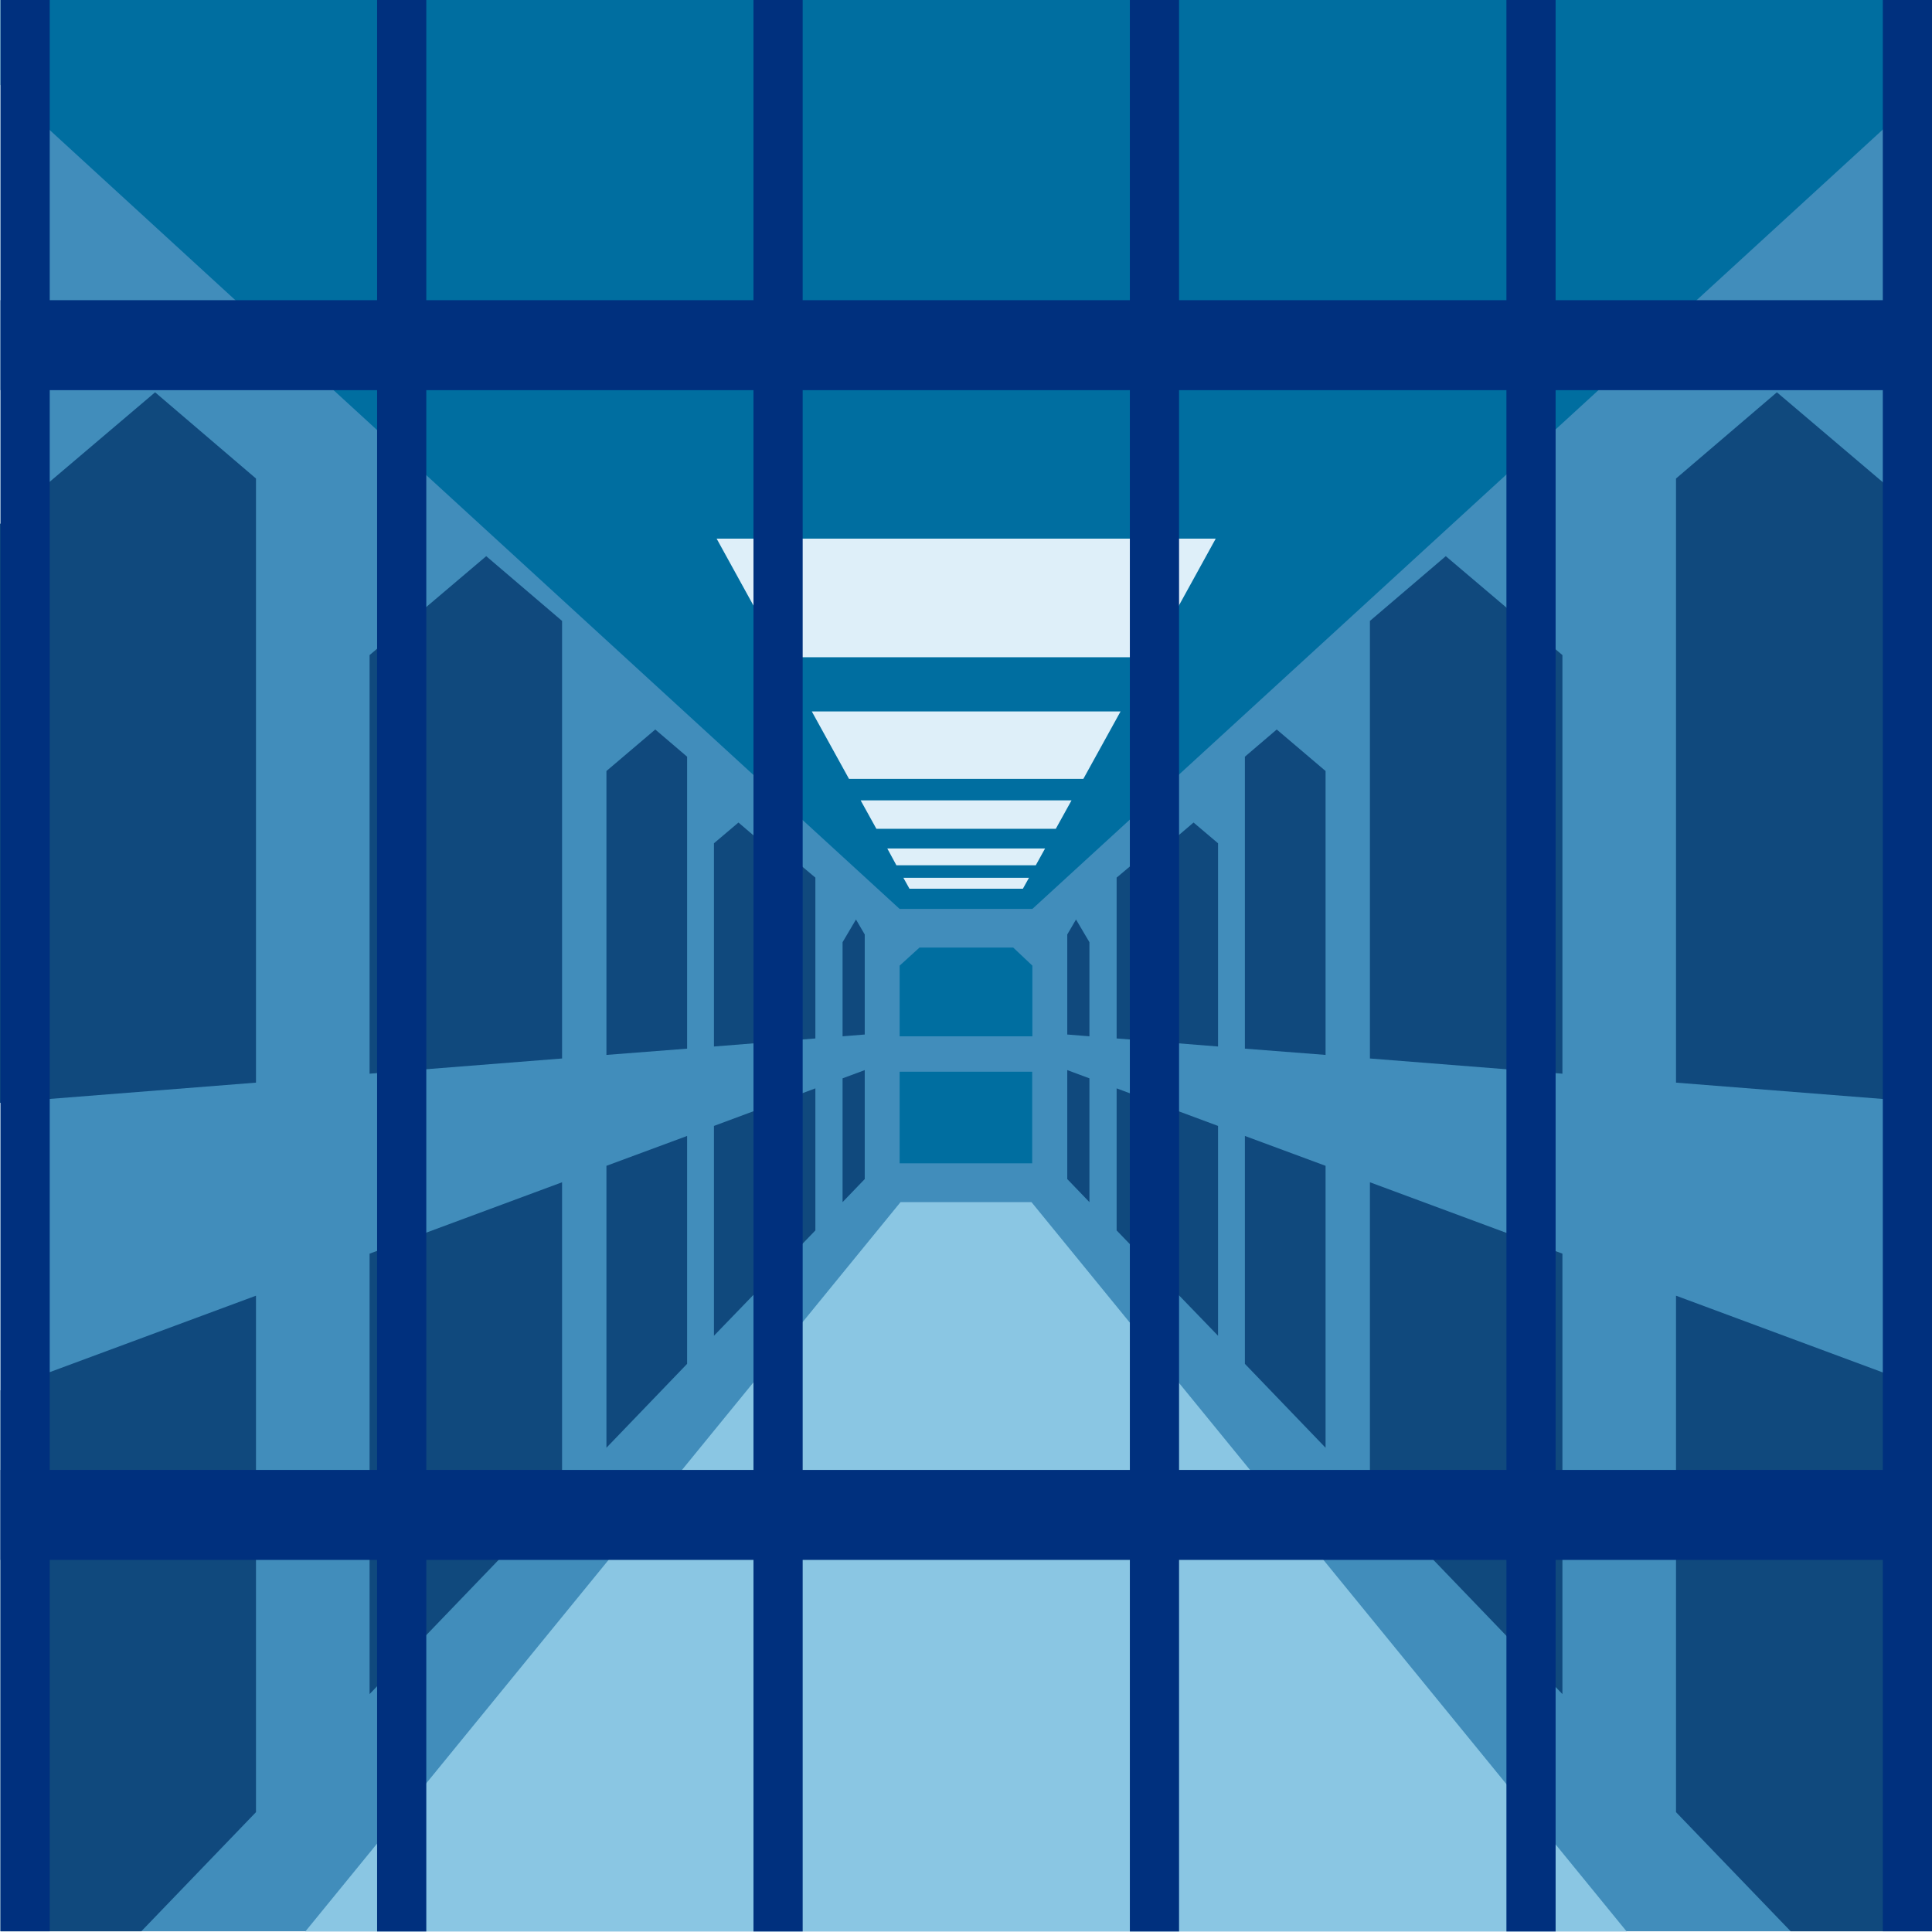 <?xml version="1.0" encoding="utf-8"?>
<!-- Generator: Adobe Illustrator 28.0.0, SVG Export Plug-In . SVG Version: 6.00 Build 0)  -->
<svg version="1.1" xmlns="http://www.w3.org/2000/svg" xmlns:xlink="http://www.w3.org/1999/xlink" x="0px" y="0px"
	 viewBox="0 0 1080 1080" style="enable-background:new 0 0 1080 1080;" xml:space="preserve">
<style type="text/css">
	.st0{fill:#418DBB;}
	.st1{fill:#006EA0;}
	.st2{fill:#8AC6E3;}
	.st3{fill:#10497D;}
	.st4{fill:#DEEFF9;}
	.st5{fill:#00307E;}
</style>
<g id="Depth">
</g>
<g id="Layer_1">
</g>
<g id="Sand">
	<g>
		<rect x="0.3" class="st0" width="1079.7" height="1079.6"/>
		<polygon class="st1" points="1079.7,0 1079.7,47.5 577.1,508.1 540,508.1 502.9,508.1 0.3,47.5 0.3,0 		"/>
		<polygon class="st2" points="170.7,1079.7 503.4,672 540,672 576.6,672 909.3,1079.7 		"/>
		<g>
			<polygon class="st3" points="143.1,267.5 143.1,605.2 0,616.5 0,292.9 86.7,219.3 			"/>
			<polygon class="st3" points="314.2,347.1 314.2,591.7 206.6,600.2 206.6,366.2 271.8,310.9 			"/>
			<polygon class="st3" points="384.1,423 384.1,586.2 339,589.7 339,431 366.3,407.8 			"/>
			<polygon class="st3" points="421.7,467.4 421.7,583.2 399.1,585 399.1,471.4 412.8,459.8 			"/>
			<polygon class="st3" points="455.8,490.6 455.8,580.5 435.1,582.1 435.1,494.3 447.6,483.7 			"/>
			<polygon class="st3" points="483.4,522.4 483.4,578.3 471,579.3 471,526.7 478.5,514 			"/>
			<polygon class="st3" points="483.4,598.2 483.4,659.1 471,672 471,602.8 			"/>
			<polygon class="st3" points="455.8,608.4 455.8,687.8 435.1,709.3 435.1,616.1 			"/>
			<polygon class="st3" points="421.7,621 421.7,723.3 399.1,746.7 399.1,629.4 			"/>
			<polygon class="st3" points="384.1,635 384.1,762.4 339,809.3 339,651.7 			"/>
			<polygon class="st3" points="314.2,660.9 314.2,835.1 206.6,947 206.6,700.8 			"/>
			<polygon class="st3" points="143.1,724.3 143.1,1013 79,1079.6 0.3,1079.6 0.3,777.2 27.9,767 			"/>
		</g>
		<g>
			<polygon class="st3" points="936.9,267.5 936.9,605.2 1080,616.5 1080,292.9 993.3,219.3 			"/>
			<polygon class="st3" points="765.8,347.1 765.8,591.7 873.4,600.2 873.4,366.2 808.2,310.9 			"/>
			<polygon class="st3" points="695.9,423 695.9,586.2 741,589.7 741,431 713.7,407.8 			"/>
			<polygon class="st3" points="658.3,467.4 658.3,583.2 680.9,585 680.9,471.4 667.2,459.8 			"/>
			<polygon class="st3" points="624.2,490.6 624.2,580.5 644.9,582.1 644.9,494.3 632.4,483.7 			"/>
			<polygon class="st3" points="596.6,522.4 596.6,578.3 609,579.3 609,526.7 601.5,514 			"/>
			<polygon class="st3" points="596.6,598.2 596.6,659.1 609,672 609,602.8 			"/>
			<polygon class="st3" points="624.2,608.4 624.2,687.8 644.9,709.3 644.9,616.1 			"/>
			<polygon class="st3" points="658.3,621 658.3,723.3 680.9,746.7 680.9,629.4 			"/>
			<polygon class="st3" points="695.9,635 695.9,762.4 741,809.3 741,651.7 			"/>
			<polygon class="st3" points="765.8,660.9 765.8,835.1 873.4,947 873.4,700.8 			"/>
			<polygon class="st3" points="1080,777.4 1080,1079.6 1001,1079.6 936.9,1013 936.9,724.3 1052.5,767.2 			"/>
		</g>
		<rect x="502.9" y="599.1" class="st1" width="74.1" height="51.2"/>
		<polygon class="st1" points="577.1,579.3 502.9,579.3 502.9,539.8 514,529.7 566.4,529.7 577.1,539.8 		"/>
		<polygon class="st4" points="679.6,301.1 643.1,367.4 437.1,367.4 400.6,301.1 		"/>
		<polygon class="st4" points="626.4,397.7 605.6,435.4 474.6,435.4 453.8,397.7 		"/>
		<polygon class="st4" points="599,447.4 590.2,463.3 489.9,463.3 481.1,447.4 		"/>
		<polygon class="st4" points="584.2,474.3 579,483.7 501.1,483.7 496,474.3 		"/>
		<polygon class="st4" points="575.2,490.7 571.8,496.8 508.4,496.8 505,490.7 		"/>
		<rect x="0.3" y="167.8" class="st5" width="1079.7" height="50.3"/>
		<rect x="0.3" y="821.7" class="st5" width="1079.7" height="50.3"/>
		<rect x="0.3" class="st5" width="27.5" height="1079.6"/>
		<rect x="210.8" y="0" class="st5" width="27.5" height="1079.7"/>
		<rect x="421.2" y="0" class="st5" width="27.5" height="1079.7"/>
		<rect x="631.6" y="0" class="st5" width="27.5" height="1079.7"/>
		<rect x="842.1" y="0" class="st5" width="27.5" height="1079.7"/>
		<rect x="1052.5" class="st5" width="27.5" height="1079.6"/>
	</g>
</g>
</svg>
